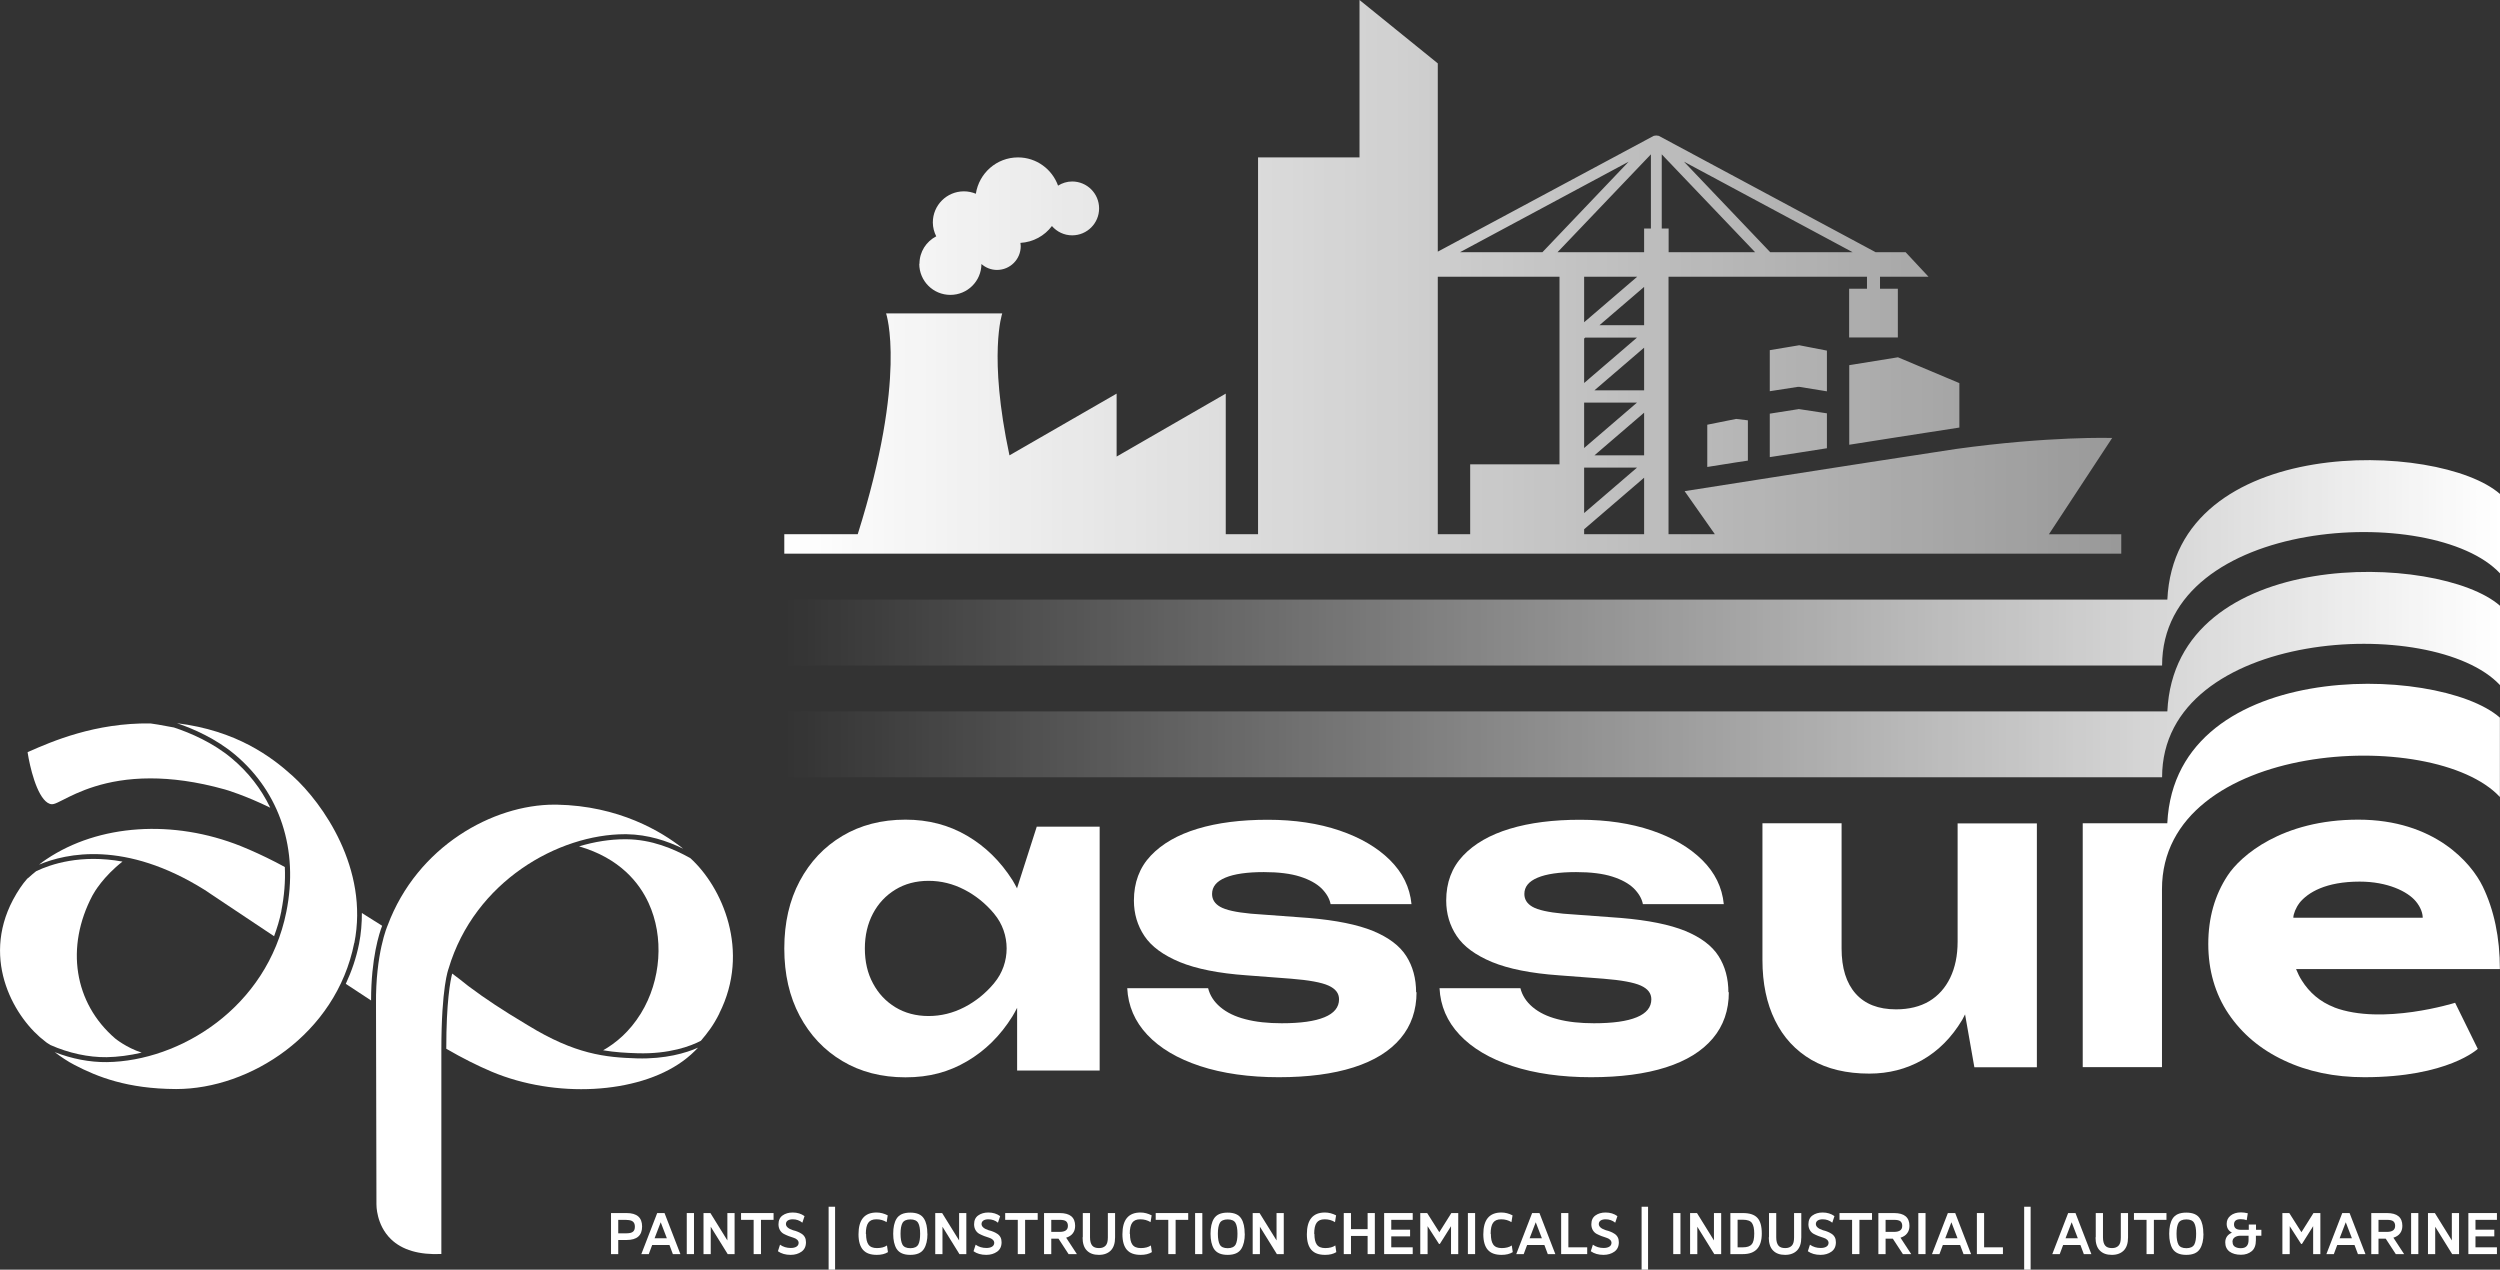 <?xml version="1.0" encoding="UTF-8"?>
<svg id="Layer_2" data-name="Layer 2" xmlns="http://www.w3.org/2000/svg" xmlns:xlink="http://www.w3.org/1999/xlink" viewBox="0 0 228.39 115.99">
  <rect x="0" y="0" width="228.39" height="115.99" fill="#333333" stroke="none"/>
  <defs>
    <style>
      .cls-1 {
        fill: url(#linear-gradient-2);
      }

      .cls-2 {
        fill: #fff;
      }

      .cls-3 {
        fill: url(#linear-gradient-3);
      }

      .cls-4 {
        fill: url(#linear-gradient);
      }
    </style>
    <linearGradient id="linear-gradient" x1="71.65" y1="61.63" x2="228.39" y2="61.63" gradientUnits="userSpaceOnUse">
      <stop offset="0" stop-color="#fff" stop-opacity="0"/>
      <stop offset="1" stop-color="#fff"/>
    </linearGradient>
    <linearGradient id="linear-gradient-2" y1="51.41" y2="51.41" xlink:href="#linear-gradient"/>
    <linearGradient id="linear-gradient-3" x1="71.65" y1="25.29" x2="193.79" y2="25.29" gradientUnits="userSpaceOnUse">
      <stop offset="0" stop-color="#fff"/>
      <stop offset="1" stop-color="#fff" stop-opacity=".5"/>
    </linearGradient>
  </defs>
  <g id="Main_Design" data-name="Main Design">
    <g>
      <g>
        <path class="cls-2" d="M24.67,73.78c-2.26-1.11-4.04-1.64-4.13-1.66-2.64-.74-4.89-1.01-6.8-1.01-4.15,0-6.68,1.3-8,1.97-.34.17-.63.32-.8.36-.07.02-.13.03-.2.03-.13,0-.26-.05-.39-.13-1.01-.65-1.63-3.31-1.83-4.62l.1-.05c2.11-.93,6.06-2.65,11.12-2.58.09,0,1.06.16,2.15.37,1.51.5,3.56,1.38,5.28,2.82,1.52,1.27,2.69,2.79,3.51,4.49Z"/>
        <path class="cls-2" d="M12.92,96.17c-1.08.25-2.14.39-3.17.41-1.67.02-3.47-.37-5.14-1.11-.28-.16-.46-.3-.46-.31-2.72-2.03-5.93-7.34-2.96-12.96.43-.8.85-1.42,1.3-1.93l.12-.09c.19-.17.5-.45.69-.59,1.34-.64,4.08-1.57,7.89-.88-1.75,1.37-2.58,2.79-2.74,3.09-2.49,4.71-1.69,9.83,2.07,13.07.04.03,1.01.83,2.41,1.29Z"/>
        <path class="cls-2" d="M65.72,92.58c-.56,1.13-1.1,1.8-1.69,2.5-.9.48-2.89,1.23-5.8,1.14-1.04-.03-2.06-.09-3.13-.27,1.13-.64,2.41-1.68,3.45-3.37,1.86-3.03,2.13-7,.7-10.09-.84-1.83-2.62-4.09-6.35-5.17,1.42-.43,2.85-.65,4.19-.65h.13c2.32.02,4.29.86,5.84,1.72,2.91,2.63,5.53,8.49,2.65,14.19Z"/>
        <path class="cls-2" d="M63.79,95.69c-.39.42-.9.89-1.45,1.28-4.13,2.98-11.61,3.38-17.41.94-1.3-.55-2.7-1.25-4.16-2.1,0-4.3.37-6.21.54-6.87.5.37.98.74,1.42,1.1l.12.09c1.46,1.1,3.17,2.22,5.05,3.34l.33.2c4.32,2.65,7.07,2.93,9.97,3.02,2.58.07,4.47-.49,5.57-.98Z"/>
        <path class="cls-2" d="M34.91,84.58c-.25.64-1.01,2.94-1.01,6.82-.75-.5-1.52-1-2.31-1.52.53-1.14.95-2.35,1.21-3.65.19-.96.26-1.9.26-2.82.61.38,1.23.77,1.86,1.17Z"/>
        <path class="cls-2" d="M25.71,83.21c-.16.81-.4,1.58-.67,2.32-3.54-2.35-6.27-4.19-6.34-4.23-7.27-4.55-12.66-3.35-15.13-2.31.22-.18.46-.36.68-.5,4.77-3.2,11.58-3.66,17.76-1.19.99.4,2.06.89,3.17,1.46l.53.28s.12.06.31.17c.06,1.3-.05,2.64-.32,4.01Z"/>
        <path class="cls-2" d="M32.36,86.15c-1.66,8.36-9.56,13.34-16.25,13.34h-.04c-4.44-.02-7.17-1.11-9.26-2.2-.63-.32-1.27-.76-1.81-1.17,1.56.61,3.2.93,4.77.91,6.63-.09,14.62-4.94,16.39-13.73,1.14-5.66-.57-10.89-4.69-14.36-1.75-1.46-3.77-2.35-5.3-2.87,5.41.67,8.6,3.03,10.59,4.84,2.72,2.47,6.96,8.46,5.61,15.24Z"/>
        <path class="cls-2" d="M62.38,77.52c-1.44-.7-3.17-1.28-5.15-1.31h-.13c-6.07,0-13.74,4.29-16.12,12.28-.02.07-.66,1.66-.66,7.44v18.63c-2.03.09-3.58-.36-4.61-1.36-1.35-1.31-1.32-3.13-1.32-3.17l-.04-18.27c-.05-4.67,1.04-7.17,1.06-7.21,2.72-7.28,9.67-11.04,15.22-11.04.07,0,.15,0,.22,0,5.7.1,9.6,2.47,11.52,3.99Z"/>
      </g>
      <g>
        <path class="cls-2" d="M55.82,114.57v-3.75h1.42c.95,0,1.42.41,1.42,1.23s-.47,1.23-1.42,1.23h-.76v1.29h-.66ZM57.24,111.44h-.76v1.23h.76c.28,0,.47-.05.59-.15.12-.1.17-.25.17-.46s-.06-.36-.18-.46c-.12-.1-.31-.15-.58-.15Z"/>
        <path class="cls-2" d="M62.15,114.57h-.68l-.31-.83h-1.58l-.31.83h-.68l1.45-3.75h.67l1.45,3.75ZM60.92,113.12l-.56-1.46-.56,1.46h1.12Z"/>
        <path class="cls-2" d="M63.4,114.57h-.66v-3.75h.66v3.75Z"/>
        <path class="cls-2" d="M64.93,114.57h-.66v-3.75h.63l1.55,2.5v-2.5h.66v3.75h-.63l-1.55-2.5v2.5Z"/>
        <path class="cls-2" d="M68.85,111.44h-1.15v-.62h2.97v.62h-1.15v3.13h-.67v-3.13Z"/>
        <path class="cls-2" d="M71.07,114.3l.19-.59c.28.2.61.3.98.3.22,0,.39-.04.52-.12s.2-.2.2-.35c0-.11-.05-.21-.14-.29-.09-.08-.2-.14-.34-.18s-.28-.09-.44-.15-.3-.13-.44-.2c-.13-.07-.25-.18-.34-.33s-.14-.33-.14-.54c0-.36.12-.63.37-.81.25-.18.56-.27.93-.27.42,0,.78.11,1.08.33l-.2.6c-.25-.21-.55-.31-.88-.31-.19,0-.34.04-.45.11-.11.08-.17.18-.17.32,0,.24.22.43.65.57.16.04.3.08.41.13.11.04.23.1.37.19.13.08.23.19.3.32.07.13.1.29.1.46,0,.38-.14.67-.41.86-.27.19-.6.29-.99.29-.46,0-.85-.11-1.16-.33Z"/>
        <path class="cls-2" d="M75.7,110.24h.59v5.75h-.59v-5.75Z"/>
        <path class="cls-2" d="M79.12,112.73c0,.44.07.76.22.97.15.21.4.32.77.32.38,0,.69-.08.92-.24l.09.61c-.27.17-.61.25-1.02.25-.57,0-.99-.15-1.26-.46s-.41-.78-.41-1.42c0-1.33.55-1.99,1.65-1.99.35,0,.69.09,1.02.26l-.1.62c-.27-.17-.58-.26-.94-.26s-.59.11-.74.32c-.15.21-.22.55-.22,1.01Z"/>
        <path class="cls-2" d="M84.73,112.71c0,.59-.11,1.05-.32,1.38-.23.37-.65.55-1.25.55s-1.01-.18-1.25-.55c-.21-.34-.31-.8-.31-1.38s.1-1.05.31-1.38c.23-.37.64-.55,1.25-.55s1.02.18,1.25.55c.21.33.31.79.31,1.38ZM84.06,112.71c0-.45-.06-.78-.18-.99-.12-.21-.36-.32-.71-.32s-.6.11-.72.32c-.12.21-.18.54-.18.99s.06.78.18,1c.12.21.36.32.72.32s.61-.12.73-.35c.11-.22.16-.54.16-.96Z"/>
        <path class="cls-2" d="M86.1,114.57h-.66v-3.75h.63l1.55,2.5v-2.5h.66v3.75h-.63l-1.55-2.5v2.5Z"/>
        <path class="cls-2" d="M88.94,114.3l.19-.59c.28.2.61.3.98.3.22,0,.39-.04.52-.12s.2-.2.2-.35c0-.11-.05-.21-.14-.29-.09-.08-.2-.14-.34-.18s-.28-.09-.44-.15-.3-.13-.44-.2c-.13-.07-.25-.18-.34-.33s-.14-.33-.14-.54c0-.36.12-.63.37-.81.25-.18.56-.27.93-.27.42,0,.78.11,1.08.33l-.2.6c-.25-.21-.55-.31-.88-.31-.19,0-.34.04-.45.11-.11.08-.17.18-.17.32,0,.24.22.43.65.57.16.04.3.08.41.13.11.04.23.1.37.19.13.08.23.19.3.32.07.13.1.29.1.46,0,.38-.14.67-.41.86-.27.19-.6.29-.99.29-.46,0-.85-.11-1.16-.33Z"/>
        <path class="cls-2" d="M92.98,111.44h-1.15v-.62h2.97v.62h-1.15v3.13h-.67v-3.13Z"/>
        <path class="cls-2" d="M98.22,111.99c0,.27-.07.5-.21.68-.14.19-.35.32-.61.4l.98,1.5h-.76l-.92-1.41h-.66v1.41h-.66v-3.75h1.43c.94,0,1.41.39,1.41,1.17ZM96.81,111.44h-.77v1.1h.77c.5,0,.75-.18.75-.55,0-.19-.06-.33-.17-.42-.11-.09-.31-.13-.58-.13Z"/>
        <path class="cls-2" d="M98.92,113.04v-2.22h.66v2.22c0,.35.07.59.2.75s.34.23.62.23.47-.08.61-.23.2-.4.2-.75v-2.22h.66v2.22c0,.54-.13.93-.39,1.2-.26.26-.62.4-1.09.4s-.84-.13-1.1-.4c-.26-.26-.39-.66-.39-1.2Z"/>
        <path class="cls-2" d="M103.23,112.73c0,.44.07.76.22.97.15.21.4.32.77.32.38,0,.69-.08.92-.24l.09.61c-.27.17-.61.25-1.02.25-.57,0-.99-.15-1.26-.46s-.41-.78-.41-1.42c0-1.33.55-1.99,1.65-1.99.35,0,.69.09,1.02.26l-.1.62c-.27-.17-.58-.26-.94-.26s-.59.11-.74.32c-.15.21-.22.55-.22,1.01Z"/>
        <path class="cls-2" d="M106.73,111.44h-1.15v-.62h2.97v.62h-1.15v3.13h-.67v-3.13Z"/>
        <path class="cls-2" d="M109.84,114.57h-.66v-3.75h.66v3.75Z"/>
        <path class="cls-2" d="M113.72,112.71c0,.59-.11,1.05-.32,1.38-.23.37-.65.55-1.25.55s-1.01-.18-1.25-.55c-.21-.34-.31-.8-.31-1.38s.1-1.05.31-1.38c.23-.37.64-.55,1.25-.55s1.02.18,1.25.55c.21.33.31.79.31,1.38ZM113.05,112.71c0-.45-.06-.78-.18-.99-.12-.21-.36-.32-.71-.32s-.6.11-.72.32c-.12.21-.18.54-.18.99s.06.78.18,1c.12.21.36.32.72.32s.61-.12.73-.35c.11-.22.16-.54.16-.96Z"/>
        <path class="cls-2" d="M115.1,114.57h-.66v-3.75h.63l1.55,2.5v-2.5h.66v3.75h-.63l-1.55-2.5v2.5Z"/>
        <path class="cls-2" d="M120.08,112.73c0,.44.07.76.22.97.15.21.4.32.77.32.38,0,.69-.08.92-.24l.09.61c-.27.17-.61.25-1.02.25-.57,0-.99-.15-1.26-.46s-.41-.78-.41-1.42c0-1.33.55-1.99,1.65-1.99.35,0,.69.09,1.02.26l-.1.62c-.27-.17-.58-.26-.94-.26s-.59.11-.74.32c-.15.21-.22.55-.22,1.01Z"/>
        <path class="cls-2" d="M124.94,112.91h-1.52v1.66h-.66v-3.75h.66v1.47h1.52v-1.47h.66v3.75h-.66v-1.66Z"/>
        <path class="cls-2" d="M128.82,112.95h-1.72v1h1.96v.62h-2.61v-3.75h2.61v.62h-1.96v.9h1.72v.62Z"/>
        <path class="cls-2" d="M130.41,114.57h-.66v-3.75h.63l1.11,1.75,1.1-1.75h.63v3.75h-.66v-2.55l-1.02,1.62h-.08l-1.04-1.62v2.55Z"/>
        <path class="cls-2" d="M134.76,114.57h-.66v-3.75h.66v3.75Z"/>
        <path class="cls-2" d="M136.2,112.73c0,.44.07.76.22.97.15.21.4.32.77.32.38,0,.69-.08.92-.24l.09.61c-.27.17-.61.25-1.02.25-.57,0-.99-.15-1.26-.46s-.41-.78-.41-1.42c0-1.33.55-1.99,1.65-1.99.35,0,.69.09,1.02.26l-.1.62c-.27-.17-.58-.26-.94-.26s-.59.11-.74.32c-.15.21-.22.55-.22,1.01Z"/>
        <path class="cls-2" d="M142.08,114.57h-.68l-.31-.83h-1.58l-.31.83h-.68l1.45-3.75h.67l1.45,3.75ZM140.86,113.12l-.56-1.46-.56,1.46h1.12Z"/>
        <path class="cls-2" d="M145,114.57h-2.38v-3.75h.66v3.13h1.72v.62Z"/>
        <path class="cls-2" d="M145.33,114.3l.19-.59c.28.2.61.3.98.3.22,0,.39-.04.52-.12s.2-.2.2-.35c0-.11-.05-.21-.14-.29-.09-.08-.2-.14-.34-.18s-.28-.09-.44-.15-.3-.13-.44-.2c-.13-.07-.25-.18-.34-.33s-.14-.33-.14-.54c0-.36.12-.63.37-.81.25-.18.56-.27.93-.27.42,0,.78.11,1.08.33l-.2.6c-.25-.21-.55-.31-.88-.31-.19,0-.34.04-.45.11-.11.08-.17.18-.17.32,0,.24.22.43.65.57.16.04.3.08.41.13.11.04.23.1.37.19.13.08.23.19.3.32.07.13.1.29.1.46,0,.38-.14.67-.41.86-.27.19-.6.29-.99.29-.46,0-.85-.11-1.16-.33Z"/>
        <path class="cls-2" d="M149.97,110.24h.59v5.75h-.59v-5.75Z"/>
        <path class="cls-2" d="M153.52,114.57h-.66v-3.75h.66v3.75Z"/>
        <path class="cls-2" d="M155.06,114.57h-.66v-3.75h.63l1.55,2.5v-2.5h.66v3.75h-.63l-1.55-2.5v2.5Z"/>
        <path class="cls-2" d="M159.23,114.57h-1.15v-3.75h1.15c.6,0,1.04.14,1.31.43.27.28.41.76.41,1.44,0,1.25-.57,1.88-1.72,1.88ZM158.74,113.95h.49c.38,0,.65-.09.8-.28.16-.18.23-.51.23-.98,0-.44-.07-.76-.21-.96-.14-.2-.42-.3-.82-.3h-.49v2.51Z"/>
        <path class="cls-2" d="M161.61,113.04v-2.22h.66v2.22c0,.35.07.59.2.75s.34.23.62.23.47-.08.61-.23.2-.4.2-.75v-2.22h.66v2.22c0,.54-.13.93-.39,1.2-.26.26-.62.4-1.09.4s-.84-.13-1.1-.4c-.26-.26-.39-.66-.39-1.2Z"/>
        <path class="cls-2" d="M165.16,114.3l.19-.59c.28.2.61.3.98.3.22,0,.39-.04.52-.12s.2-.2.2-.35c0-.11-.05-.21-.14-.29-.09-.08-.2-.14-.34-.18s-.28-.09-.44-.15-.3-.13-.44-.2c-.13-.07-.25-.18-.34-.33s-.14-.33-.14-.54c0-.36.12-.63.37-.81.25-.18.56-.27.93-.27.42,0,.78.11,1.08.33l-.2.6c-.25-.21-.55-.31-.88-.31-.19,0-.34.04-.45.11-.11.08-.17.18-.17.32,0,.24.22.43.65.57.16.04.3.08.41.13.11.04.23.1.37.19.13.08.23.19.3.32.07.13.1.29.1.46,0,.38-.14.67-.41.86-.27.19-.6.29-.99.29-.46,0-.85-.11-1.16-.33Z"/>
        <path class="cls-2" d="M169.2,111.44h-1.15v-.62h2.97v.62h-1.15v3.13h-.67v-3.13Z"/>
        <path class="cls-2" d="M174.44,111.99c0,.27-.07.5-.21.68-.14.19-.35.32-.61.4l.98,1.5h-.76l-.92-1.41h-.66v1.41h-.66v-3.75h1.43c.94,0,1.41.39,1.41,1.17ZM173.03,111.44h-.77v1.1h.77c.5,0,.75-.18.75-.55,0-.19-.06-.33-.17-.42-.11-.09-.31-.13-.58-.13Z"/>
        <path class="cls-2" d="M175.91,114.57h-.66v-3.75h.66v3.75Z"/>
        <path class="cls-2" d="M180.06,114.57h-.68l-.31-.83h-1.58l-.31.83h-.68l1.45-3.75h.67l1.45,3.75ZM178.83,113.12l-.56-1.46-.56,1.46h1.12Z"/>
        <path class="cls-2" d="M182.98,114.57h-2.38v-3.75h.66v3.13h1.72v.62Z"/>
        <path class="cls-2" d="M184.92,110.24h.59v5.75h-.59v-5.75Z"/>
        <path class="cls-2" d="M191.05,114.57h-.68l-.31-.83h-1.58l-.31.83h-.68l1.45-3.75h.67l1.45,3.75ZM189.82,113.12l-.56-1.46-.56,1.46h1.12Z"/>
        <path class="cls-2" d="M191.46,113.04v-2.22h.66v2.22c0,.35.07.59.2.75s.34.23.62.23.47-.08.61-.23.2-.4.2-.75v-2.22h.66v2.22c0,.54-.13.93-.39,1.2-.26.26-.62.4-1.09.4s-.84-.13-1.1-.4c-.26-.26-.39-.66-.39-1.2Z"/>
        <path class="cls-2" d="M196.1,111.44h-1.15v-.62h2.97v.62h-1.15v3.13h-.67v-3.13Z"/>
        <path class="cls-2" d="M201.3,112.71c0,.59-.11,1.05-.32,1.38-.23.37-.65.55-1.25.55s-1.01-.18-1.25-.55c-.21-.34-.31-.8-.31-1.38s.1-1.05.31-1.38c.23-.37.64-.55,1.25-.55s1.02.18,1.25.55c.21.33.31.79.31,1.38ZM200.63,112.71c0-.45-.06-.78-.18-.99-.12-.21-.36-.32-.71-.32s-.6.11-.72.32c-.12.21-.18.54-.18.99s.06.78.18,1c.12.21.36.32.72.32s.61-.12.73-.35c.11-.22.16-.54.16-.96Z"/>
        <path class="cls-2" d="M206.59,112.35v.54h-.5v.4c0,.47-.13.81-.39,1.02-.26.21-.58.32-.97.32-.44,0-.79-.1-1.05-.29-.26-.2-.39-.48-.39-.84,0-.41.2-.71.61-.89-.32-.17-.48-.44-.48-.81,0-.31.12-.56.36-.75.24-.19.55-.29.95-.29.19,0,.4.03.62.08l-.1.63c-.16-.06-.34-.09-.55-.09-.41,0-.61.16-.61.48s.21.49.62.49h.73v-.48h.66v.48h.5ZM203.96,113.47c0,.19.07.33.2.42.14.09.32.14.55.14.48,0,.71-.25.71-.74v-.4h-.73c-.22,0-.4.05-.54.15-.14.1-.2.24-.2.42Z"/>
        <path class="cls-2" d="M209.17,114.57h-.66v-3.75h.63l1.11,1.75,1.1-1.75h.63v3.75h-.66v-2.55l-1.02,1.62h-.08l-1.04-1.62v2.55Z"/>
        <path class="cls-2" d="M216.09,114.57h-.68l-.31-.83h-1.58l-.31.83h-.68l1.45-3.75h.67l1.45,3.75ZM214.86,113.12l-.56-1.46-.56,1.46h1.12Z"/>
        <path class="cls-2" d="M219.47,111.99c0,.27-.07.5-.21.68-.14.19-.35.32-.61.4l.98,1.5h-.76l-.92-1.41h-.66v1.41h-.66v-3.75h1.43c.94,0,1.41.39,1.41,1.17ZM218.06,111.44h-.77v1.1h.77c.5,0,.75-.18.75-.55,0-.19-.06-.33-.17-.42-.11-.09-.31-.13-.58-.13Z"/>
        <path class="cls-2" d="M220.93,114.57h-.66v-3.75h.66v3.75Z"/>
        <path class="cls-2" d="M222.47,114.57h-.66v-3.75h.63l1.55,2.5v-2.5h.66v3.75h-.63l-1.55-2.5v2.5Z"/>
        <path class="cls-2" d="M227.87,112.95h-1.72v1h1.96v.62h-2.61v-3.75h2.61v.62h-1.96v.9h1.72v.62Z"/>
      </g>
      <g>
        <path class="cls-2" d="M94.72,75.5l-1.8,5.62v.05c-.14-.25-.26-.5-.41-.74-1.11-1.75-2.5-3.11-4.16-4.08-1.67-.98-3.54-1.47-5.63-1.47-2.19,0-4.11.5-5.77,1.49-1.66.99-2.95,2.36-3.89,4.12-.94,1.76-1.41,3.81-1.41,6.16s.47,4.4,1.41,6.16c.94,1.76,2.23,3.13,3.89,4.12,1.65.99,3.58,1.49,5.77,1.49s3.96-.49,5.63-1.47c1.67-.98,3.05-2.35,4.14-4.1.16-.25.29-.52.43-.78v5.73h7.54v-22.28h-5.75ZM90.83,89.8l-.02.03c-.78.93-1.69,1.66-2.72,2.19-1.03.53-2.12.8-3.26.8s-2.16-.27-3.03-.8c-.87-.53-1.56-1.26-2.05-2.19-.5-.92-.74-1.99-.74-3.18s.25-2.26.74-3.19c.49-.93,1.18-1.66,2.05-2.19.87-.53,1.88-.8,3.03-.8s2.23.27,3.26.8c1.03.53,1.94,1.26,2.72,2.19,0,0,.02.02.02.03,1.51,1.8,1.51,4.51,0,6.31Z"/>
        <path class="cls-2" d="M129.41,90.63c0,1.67-.49,3.08-1.47,4.24-.98,1.16-2.4,2.04-4.28,2.64-1.88.6-4.16.9-6.84.9s-5.13-.34-7.19-1.02c-2.06-.68-3.66-1.63-4.81-2.85-1.15-1.22-1.76-2.65-1.84-4.26h7.39c.16.65.53,1.23,1.11,1.72.59.5,1.35.87,2.29,1.11.94.25,2.05.37,3.32.37,1.72,0,3.02-.18,3.91-.55.88-.36,1.33-.91,1.33-1.64,0-.55-.32-.96-.96-1.25-.64-.29-1.78-.5-3.42-.63l-4.07-.31c-2.55-.18-4.59-.59-6.1-1.21-1.51-.63-2.59-1.42-3.23-2.38-.64-.96-.96-2.04-.96-3.24,0-1.64.51-3.01,1.54-4.1,1.03-1.09,2.46-1.91,4.28-2.46,1.82-.55,3.96-.82,6.41-.82s4.63.33,6.55.98c1.91.65,3.45,1.55,4.61,2.7,1.16,1.15,1.82,2.49,1.97,4.03h-7.39c-.1-.52-.39-1-.84-1.45-.46-.44-1.11-.8-1.96-1.07-.85-.27-1.95-.41-3.3-.41-1.54,0-2.71.17-3.52.51s-1.21.83-1.21,1.49c0,.5.25.89.74,1.17.5.29,1.43.5,2.81.63l5.28.39c2.5.21,4.46.61,5.88,1.19,1.42.59,2.43,1.35,3.03,2.29.6.94.9,2.05.9,3.32Z"/>
        <path class="cls-2" d="M157.94,90.63c0,1.67-.49,3.08-1.47,4.24-.98,1.16-2.4,2.04-4.28,2.64-1.88.6-4.16.9-6.84.9s-5.13-.34-7.19-1.02c-2.06-.68-3.66-1.63-4.81-2.85-1.15-1.22-1.76-2.65-1.84-4.26h7.39c.16.65.53,1.23,1.11,1.72.59.5,1.35.87,2.29,1.11.94.25,2.05.37,3.32.37,1.72,0,3.02-.18,3.91-.55.88-.36,1.33-.91,1.33-1.64,0-.55-.32-.96-.96-1.25-.64-.29-1.78-.5-3.42-.63l-4.07-.31c-2.55-.18-4.59-.59-6.1-1.21-1.51-.63-2.59-1.42-3.23-2.38-.64-.96-.96-2.04-.96-3.24,0-1.64.51-3.01,1.54-4.1,1.03-1.09,2.46-1.91,4.28-2.46,1.82-.55,3.96-.82,6.41-.82s4.63.33,6.55.98c1.91.65,3.45,1.55,4.61,2.7,1.16,1.15,1.82,2.49,1.97,4.03h-7.39c-.1-.52-.39-1-.84-1.45-.46-.44-1.11-.8-1.96-1.07-.85-.27-1.95-.41-3.3-.41-1.54,0-2.71.17-3.52.51s-1.21.83-1.21,1.49c0,.5.25.89.74,1.17.5.29,1.43.5,2.81.63l5.28.39c2.5.21,4.46.61,5.88,1.19,1.42.59,2.43,1.35,3.03,2.29.6.94.9,2.05.9,3.32Z"/>
        <path class="cls-2" d="M178.84,75.21v10.82c0,1.27-.23,2.37-.68,3.3-.45.93-1.1,1.65-1.92,2.14-.83.49-1.84.74-3.03.74-1.61,0-2.84-.48-3.69-1.44-.85-.96-1.28-2.33-1.28-4.12v-11.44h-7.23v12.49c0,2.12.38,3.96,1.15,5.52.76,1.55,1.87,2.75,3.32,3.6,1.45.84,3.21,1.26,5.29,1.26,1.76,0,3.38-.41,4.84-1.24,1.46-.83,2.68-2.05,3.65-3.67.09-.16.17-.34.26-.5l.85,4.83h5.71v-22.28h-7.23Z"/>
        <g>
          <path class="cls-2" d="M213.26,92.03c-1.33-.51-2.3-1.38-2.97-2.45-.21-.32-.38-.68-.53-1.05h18.62c0-2.88-.53-5.4-1.57-7.55-1.04-2.14-4.4-6.1-11.37-6.1s-10.75,3.3-11.93,5.1c-1.18,1.79-1.77,3.88-1.77,6.26s.62,4.56,1.85,6.38c1.23,1.82,2.92,3.25,5.08,4.26,2.15,1.02,4.6,1.53,7.33,1.53,7.63,0,10.36-2.59,10.36-2.59l-2.07-4.21s-6.65,2.09-11.05.42ZM210.05,82.51c.79-.99,2.44-1.97,5.52-1.97,2.55,0,4.37.9,5.12,1.79.47.56.64,1.12.64,1.51h-11.82c0-.35.25-.95.55-1.33Z"/>
          <path class="cls-2" d="M190.27,97.49v-22.28h7.74l-.03.7c0-15.91,24.78-15.29,30.4-10.35v7.25c-6.06-6.51-30.87-5.16-30.87,8.42v16.26h-7.25Z"/>
        </g>
      </g>
      <path class="cls-4" d="M197.52,71.01c0-13.58,24.81-14.92,30.87-8.42v-7.25c-5.54-4.87-29.68-5.54-30.39,9.65h-126.34v6.02s125.86,0,125.86,0Z"/>
      <path class="cls-1" d="M197.52,60.8c0-13.58,24.81-14.92,30.87-8.42v-7.25c-5.54-4.87-29.68-5.54-30.39,9.65h-126.34v6.02s125.86,0,125.86,0Z"/>
      <path class="cls-3" d="M84,24.09c0-1.09.62-2.03,1.53-2.5-.19-.38-.31-.81-.31-1.27,0-1.57,1.27-2.84,2.84-2.84.39,0,.75.08,1.09.22.29-1.88,1.9-3.32,3.85-3.32,1.69,0,3.12,1.08,3.66,2.58.38-.24.82-.38,1.29-.38,1.36,0,2.46,1.1,2.46,2.46s-1.1,2.46-2.46,2.46c-.74,0-1.4-.33-1.85-.85-.67.89-1.7,1.47-2.88,1.54.01.1.03.2.03.3,0,1.2-.97,2.17-2.17,2.17-.55,0-1.04-.21-1.42-.54-.01,1.56-1.27,2.82-2.84,2.82s-2.84-1.27-2.84-2.84ZM193.79,48.8v1.78h-122.14v-1.78h6.71c4.55-14.45,2.59-20.17,2.59-20.17h10.61s-1.3,3.79.66,12.97l9.79-5.64v5.75l9.97-5.75v12.84h2.95V14.38h9.27V0l7.15,5.79v17.2l19.73-10.58s.01,0,.02,0c0,0,.01,0,.02-.01,0,0,0,0,.01,0,0,0,.02,0,.03,0,.02,0,.04,0,.06-.01.02,0,.04-.01.07-.01,0,0,.02,0,.02,0,0,0,0,0,0,0,0,0,0,0,0,0,0,0,.02,0,.03,0,.02,0,.04,0,.06.01.02,0,.04,0,.06.01,0,0,.02,0,.03,0,0,0,0,0,.01,0,0,0,.01,0,.02.01,0,0,.01,0,.02,0l19.81,10.63h2.74l2.09,2.24h-4.43v1.1h1.63v4.45h-4.45v-4.45h1.63v-1.1h-18.13v23.52h4.23l-2.76-3.93s15.6-2.46,24.77-3.85c8.57-1.19,14.29-1.01,14.29-1.01l-5.78,8.8h6.59ZM140.91,23.04l7.88-8.27-15.41,8.27h7.52ZM142.3,23.04h7.9v-2.16h.62v-6.78l-8.53,8.94ZM144.72,25.28v4.16l4.85-4.16h-4.85ZM144.72,34.99l4.83-4.15h-4.73l-.1.09v4.06ZM144.72,40.93l4.83-4.15h-4.83v4.15ZM144.72,46.87l4.83-4.15h-4.83v4.15ZM150.2,41.6v-3.9l-4.54,3.9h4.54ZM150.2,35.66v-3.9l-4.54,3.9h4.54ZM150.2,29.71v-3.5l-4.08,3.5h4.08ZM152.44,20.88v2.16h7.9l-8.53-8.94v6.78h.62ZM169.25,23.04l-15.41-8.27,7.88,8.27h7.52ZM134.31,48.8v-6.38h8.16v-17.14h-11.12v23.52h2.95ZM150.2,48.8v-5.16l-5.48,4.71v.45h5.48ZM168.94,33.36v7.27l4.45-.7,5.61-.87v-4.06l-5.61-2.36-4.45.72ZM164.29,37.38l-2.61.41v3.97l2.61-.4,2.61-.41v-3.19l-2.57-.39h-.04ZM155.97,42.66l2.64-.42,1.07-.16v-3.68l-1.07-.13-2.64.53v3.86ZM166.9,32.03l-2.53-.49-2.69.45v3.75l2.58-.4h.11s2.53.41,2.53.41v-3.72Z"/>
    </g>
  </g>
</svg>